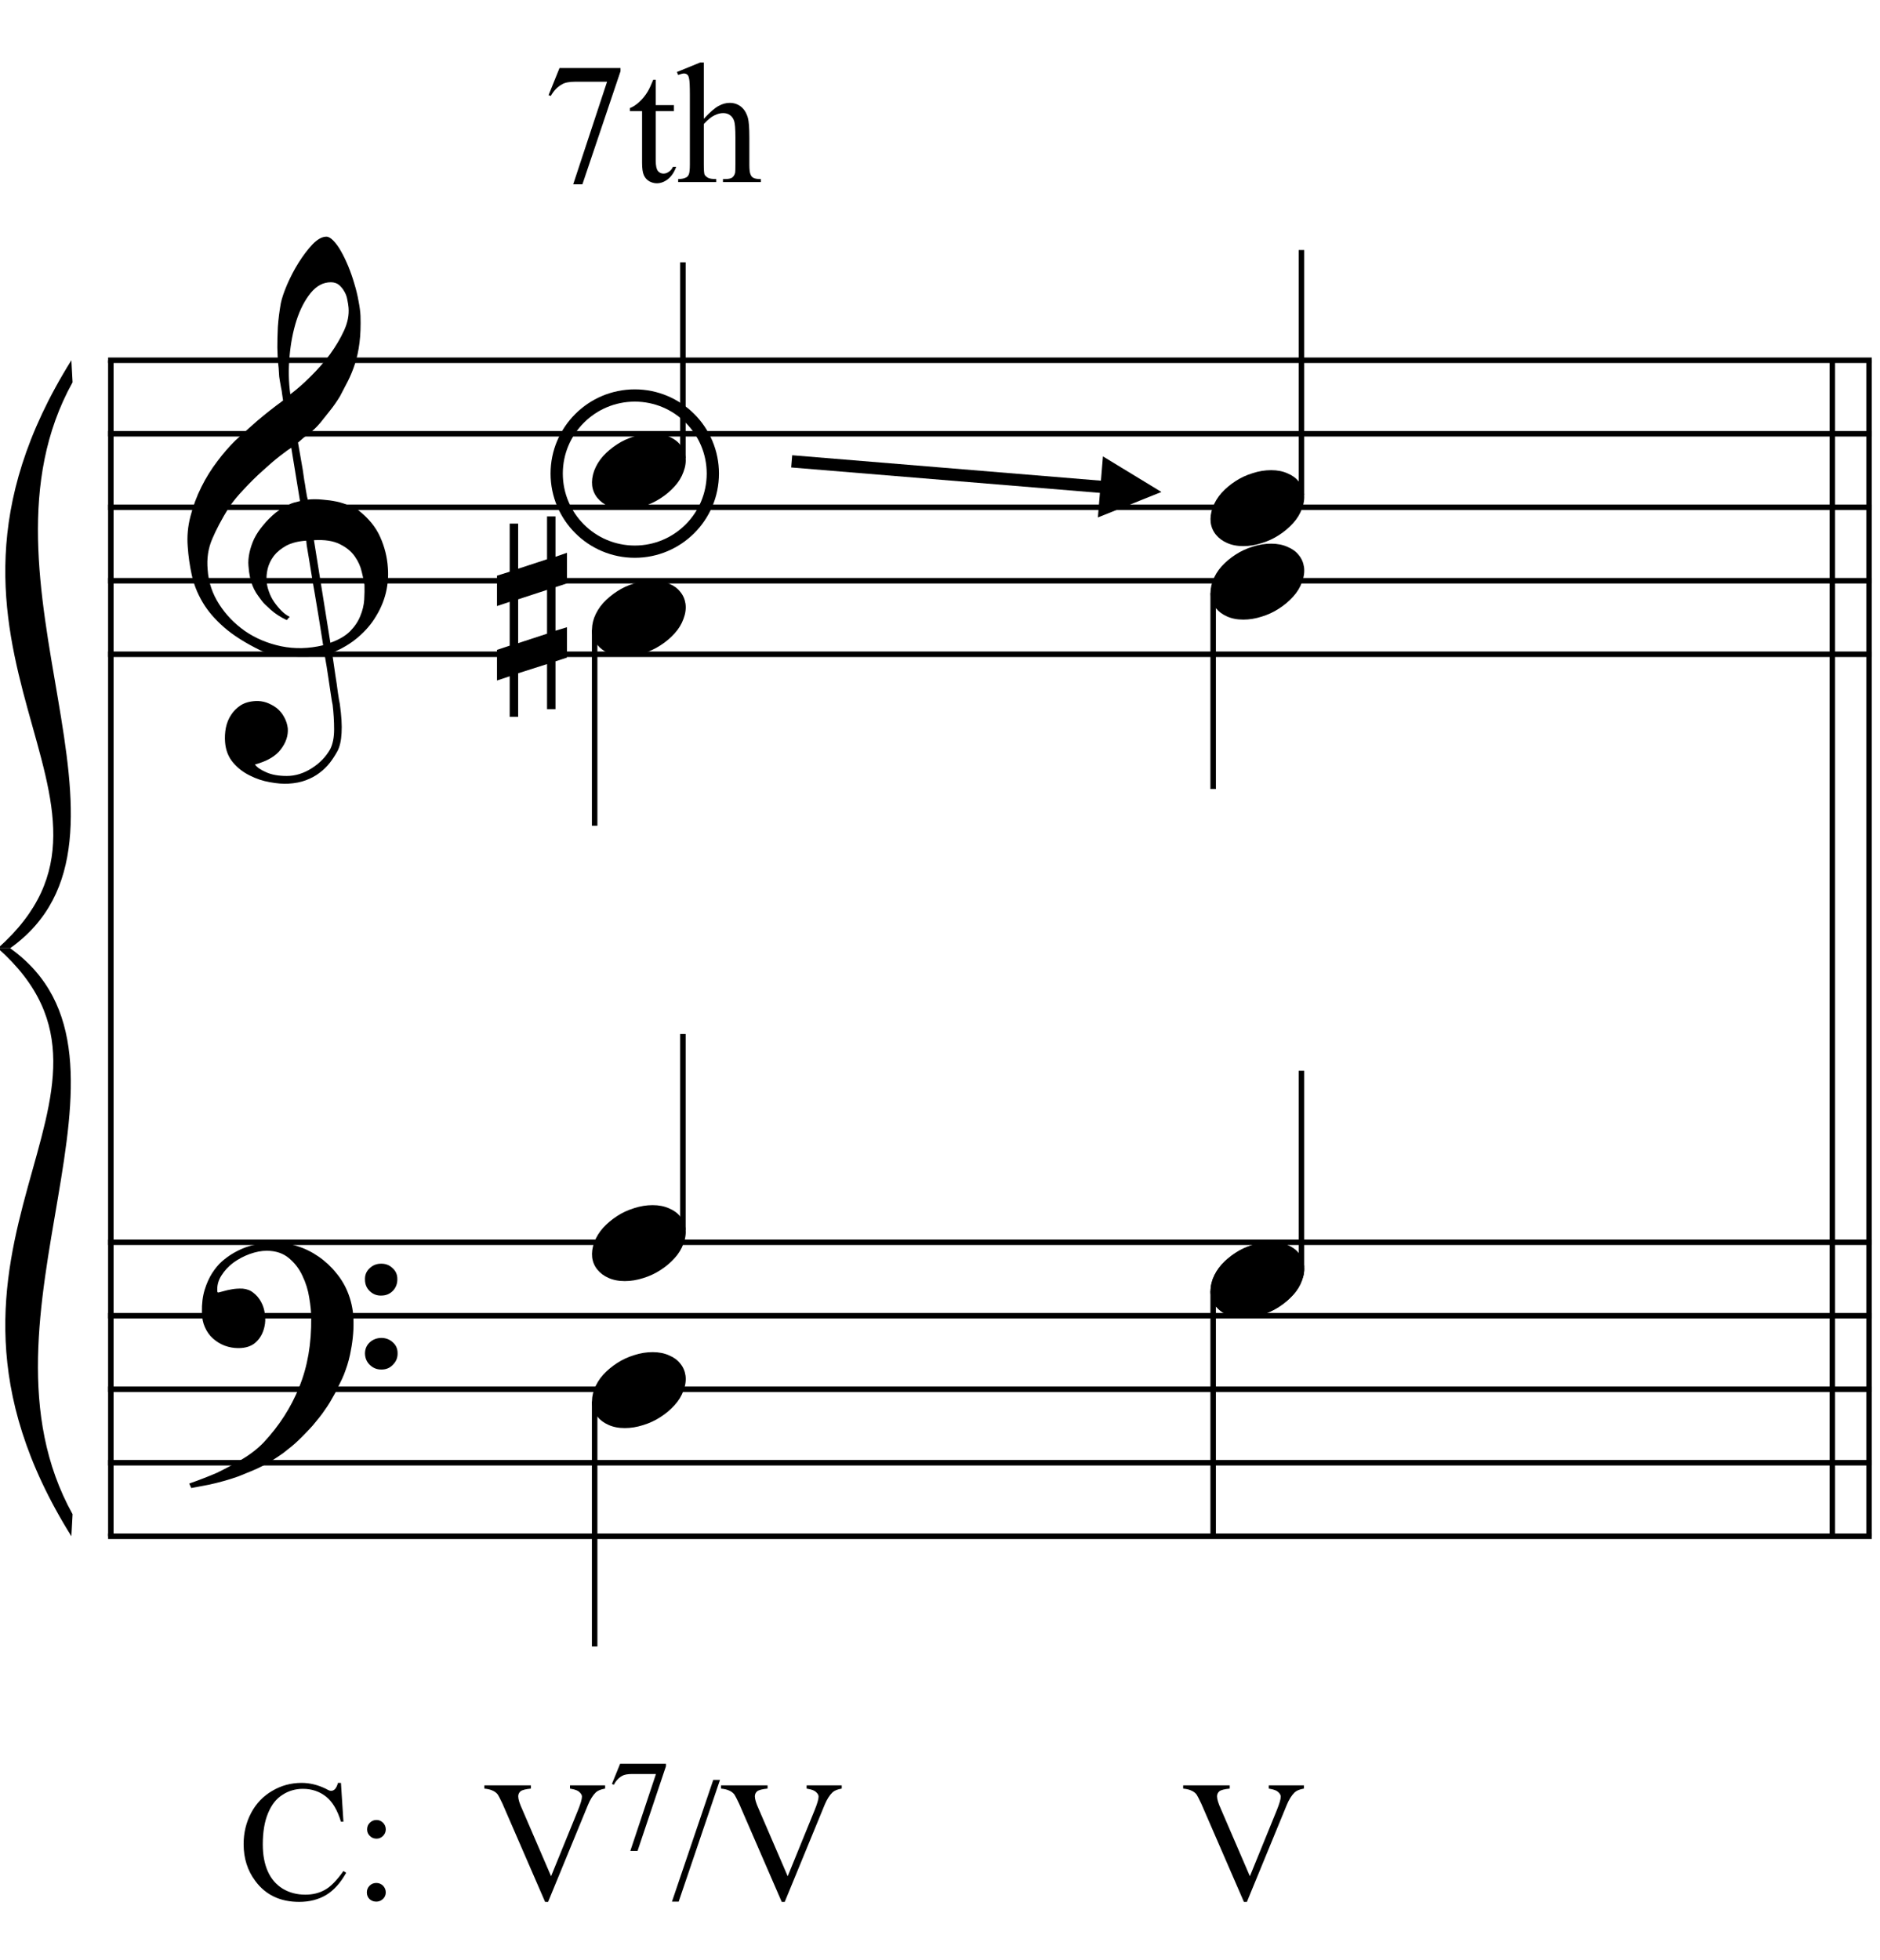 <?xml version="1.0" encoding="UTF-8"?>
<svg xmlns="http://www.w3.org/2000/svg" xmlns:xlink="http://www.w3.org/1999/xlink" width="118pt" height="123pt" viewBox="0 0 118 123" version="1.1">
<defs>
<g>
<symbol overflow="visible" id="glyph0-0">
<path style="stroke:none;" d=""/>
</symbol>
<symbol overflow="visible" id="glyph0-1">
<path style="stroke:none;" d="M 8.594 4.656 C 8.25 4.719 7.883 4.754 7.5 4.766 C 7.113 4.773 6.734 4.766 6.359 4.734 C 5.992 4.703 5.656 4.656 5.344 4.594 C 5.031 4.539 4.773 4.469 4.578 4.375 C 3.629 3.914 2.863 3.43 2.281 2.922 C 1.695 2.41 1.242 1.879 0.922 1.328 C 0.598 0.773 0.375 0.207 0.25 -0.375 C 0.125 -0.957 0.039 -1.547 0 -2.141 C -0.051 -2.773 0.004 -3.41 0.172 -4.047 C 0.336 -4.691 0.566 -5.305 0.859 -5.891 C 1.148 -6.473 1.484 -7.008 1.859 -7.5 C 2.234 -8 2.609 -8.43 2.984 -8.797 C 3.43 -9.211 3.895 -9.629 4.375 -10.047 C 4.863 -10.461 5.398 -10.883 5.984 -11.312 C 5.961 -11.469 5.941 -11.609 5.922 -11.734 C 5.91 -11.859 5.891 -11.984 5.859 -12.109 C 5.836 -12.242 5.812 -12.391 5.781 -12.547 C 5.75 -12.703 5.727 -12.898 5.719 -13.141 C 5.719 -13.234 5.703 -13.41 5.672 -13.672 C 5.648 -13.941 5.633 -14.266 5.625 -14.641 C 5.625 -15.016 5.633 -15.441 5.656 -15.922 C 5.688 -16.398 5.75 -16.898 5.844 -17.422 C 5.906 -17.723 6.035 -18.109 6.234 -18.578 C 6.441 -19.055 6.68 -19.516 6.953 -19.953 C 7.234 -20.398 7.523 -20.785 7.828 -21.109 C 8.141 -21.43 8.43 -21.594 8.703 -21.594 C 8.836 -21.594 8.984 -21.508 9.141 -21.344 C 9.305 -21.176 9.469 -20.953 9.625 -20.672 C 9.781 -20.398 9.93 -20.086 10.078 -19.734 C 10.223 -19.379 10.348 -19.02 10.453 -18.656 C 10.566 -18.289 10.656 -17.926 10.719 -17.562 C 10.789 -17.207 10.832 -16.895 10.844 -16.625 C 10.863 -15.988 10.844 -15.426 10.781 -14.938 C 10.719 -14.445 10.625 -14.008 10.5 -13.625 C 10.375 -13.238 10.227 -12.879 10.062 -12.547 C 9.895 -12.223 9.723 -11.895 9.547 -11.562 C 9.348 -11.238 9.145 -10.945 8.938 -10.688 C 8.738 -10.438 8.535 -10.18 8.328 -9.922 C 8.098 -9.648 7.863 -9.426 7.625 -9.25 C 7.383 -9.07 7.148 -8.879 6.922 -8.672 C 7.035 -8.047 7.133 -7.477 7.219 -6.969 C 7.25 -6.75 7.281 -6.535 7.312 -6.328 C 7.352 -6.117 7.383 -5.926 7.406 -5.75 C 7.438 -5.57 7.461 -5.422 7.484 -5.297 C 7.516 -5.18 7.531 -5.113 7.531 -5.094 C 7.82 -5.125 8.125 -5.125 8.438 -5.094 C 8.75 -5.07 9.051 -5.031 9.344 -4.969 C 9.633 -4.906 9.895 -4.82 10.125 -4.719 C 10.352 -4.625 10.535 -4.535 10.672 -4.453 C 11.328 -3.953 11.797 -3.383 12.078 -2.75 C 12.359 -2.125 12.52 -1.477 12.562 -0.812 C 12.602 -0.289 12.562 0.227 12.438 0.75 C 12.312 1.27 12.102 1.766 11.812 2.234 C 11.531 2.711 11.156 3.148 10.688 3.547 C 10.227 3.941 9.688 4.266 9.062 4.516 C 9.133 5.023 9.203 5.492 9.266 5.922 C 9.328 6.297 9.379 6.656 9.422 7 C 9.473 7.352 9.516 7.598 9.547 7.734 C 9.648 8.473 9.688 9.078 9.656 9.547 C 9.633 10.023 9.547 10.41 9.391 10.703 C 9.254 10.953 9.098 11.191 8.922 11.422 C 8.742 11.648 8.531 11.859 8.281 12.047 C 8.039 12.234 7.754 12.391 7.422 12.516 C 7.098 12.641 6.727 12.711 6.312 12.734 C 5.988 12.754 5.602 12.723 5.156 12.641 C 4.719 12.566 4.297 12.426 3.891 12.219 C 3.484 12.02 3.133 11.75 2.844 11.406 C 2.551 11.062 2.383 10.633 2.344 10.125 C 2.32 9.832 2.336 9.535 2.391 9.234 C 2.453 8.93 2.562 8.66 2.719 8.422 C 2.875 8.18 3.078 7.977 3.328 7.812 C 3.578 7.656 3.891 7.566 4.266 7.547 C 4.484 7.535 4.707 7.566 4.938 7.641 C 5.164 7.723 5.379 7.836 5.578 7.984 C 5.773 8.141 5.93 8.328 6.047 8.547 C 6.172 8.766 6.25 9.004 6.281 9.266 C 6.312 9.723 6.164 10.16 5.844 10.578 C 5.531 11.004 4.988 11.32 4.219 11.531 C 4.344 11.707 4.578 11.867 4.922 12.016 C 5.266 12.172 5.695 12.25 6.219 12.25 C 6.758 12.25 7.281 12.086 7.781 11.766 C 8.281 11.453 8.664 11.055 8.938 10.578 C 9.102 10.254 9.188 9.836 9.188 9.328 C 9.188 8.816 9.156 8.301 9.094 7.781 C 9.07 7.695 9.035 7.484 8.984 7.141 C 8.93 6.805 8.879 6.457 8.828 6.094 C 8.766 5.656 8.688 5.176 8.594 4.656 Z M 8.984 -18.734 C 8.504 -18.734 8.082 -18.508 7.719 -18.062 C 7.352 -17.613 7.055 -17.039 6.828 -16.344 C 6.609 -15.656 6.461 -14.898 6.391 -14.078 C 6.316 -13.254 6.332 -12.461 6.438 -11.703 C 6.844 -12.004 7.266 -12.375 7.703 -12.812 C 8.148 -13.25 8.555 -13.711 8.922 -14.203 C 9.285 -14.703 9.582 -15.203 9.812 -15.703 C 10.039 -16.203 10.133 -16.68 10.094 -17.141 C 10.082 -17.285 10.055 -17.453 10.016 -17.641 C 9.984 -17.828 9.922 -18 9.828 -18.156 C 9.742 -18.312 9.633 -18.445 9.5 -18.562 C 9.363 -18.676 9.191 -18.734 8.984 -18.734 Z M 8.953 3.891 C 9.484 3.703 9.895 3.461 10.188 3.172 C 10.477 2.879 10.691 2.562 10.828 2.219 C 10.973 1.875 11.055 1.531 11.078 1.188 C 11.098 0.844 11.102 0.535 11.094 0.266 C 11.062 0.035 11.004 -0.238 10.922 -0.562 C 10.848 -0.895 10.703 -1.219 10.484 -1.531 C 10.266 -1.844 9.953 -2.098 9.547 -2.297 C 9.141 -2.504 8.598 -2.586 7.922 -2.547 Z M 7.438 -2.516 C 6.938 -2.484 6.52 -2.379 6.188 -2.203 C 5.863 -2.023 5.602 -1.812 5.406 -1.562 C 5.219 -1.312 5.086 -1.039 5.016 -0.75 C 4.953 -0.469 4.93 -0.219 4.953 0 C 4.961 0.219 5.008 0.441 5.094 0.672 C 5.176 0.91 5.285 1.129 5.422 1.328 C 5.566 1.535 5.723 1.723 5.891 1.891 C 6.055 2.055 6.227 2.18 6.406 2.266 C 6.375 2.297 6.348 2.316 6.328 2.328 C 6.316 2.348 6.301 2.375 6.281 2.406 C 6.25 2.426 6.227 2.445 6.219 2.469 C 5.832 2.289 5.492 2.07 5.203 1.812 C 4.922 1.562 4.738 1.379 4.656 1.266 C 4.52 1.086 4.398 0.922 4.297 0.766 C 4.203 0.617 4.125 0.461 4.062 0.297 C 4 0.141 3.945 -0.035 3.906 -0.234 C 3.863 -0.43 3.832 -0.664 3.812 -0.938 C 3.789 -1.195 3.812 -1.473 3.875 -1.766 C 3.938 -2.055 4.035 -2.348 4.172 -2.641 C 4.316 -2.93 4.504 -3.211 4.734 -3.484 C 4.961 -3.766 5.227 -4.031 5.531 -4.281 C 5.695 -4.406 5.844 -4.504 5.969 -4.578 C 6.094 -4.648 6.211 -4.711 6.328 -4.766 C 6.441 -4.828 6.555 -4.875 6.672 -4.906 C 6.785 -4.938 6.91 -4.969 7.047 -5 L 6.5 -8.344 C 6.352 -8.258 6.113 -8.086 5.781 -7.828 C 5.445 -7.566 5.082 -7.254 4.688 -6.891 C 4.289 -6.535 3.898 -6.148 3.516 -5.734 C 3.129 -5.328 2.812 -4.938 2.562 -4.562 C 2.125 -3.852 1.781 -3.203 1.531 -2.609 C 1.281 -2.023 1.188 -1.391 1.25 -0.703 C 1.301 0.078 1.539 0.801 1.969 1.469 C 2.395 2.133 2.938 2.695 3.594 3.156 C 4.258 3.613 5.016 3.93 5.859 4.109 C 6.711 4.285 7.594 4.266 8.5 4.047 C 8.312 2.828 8.133 1.738 7.969 0.781 C 7.895 0.375 7.828 -0.023 7.766 -0.422 C 7.703 -0.816 7.645 -1.164 7.594 -1.469 C 7.539 -1.781 7.5 -2.031 7.469 -2.219 C 7.445 -2.414 7.438 -2.516 7.438 -2.516 Z M 7.438 -2.516 "/>
</symbol>
<symbol overflow="visible" id="glyph0-2">
<path style="stroke:none;" d="M 9.266 4.828 C 9.148 5.035 9.039 5.227 8.938 5.406 C 8.832 5.582 8.723 5.75 8.609 5.906 C 8.504 6.062 8.391 6.219 8.266 6.375 C 8.141 6.531 8 6.703 7.844 6.891 C 7.688 7.066 7.535 7.227 7.391 7.375 C 7.242 7.531 7.098 7.676 6.953 7.812 C 6.816 7.945 6.672 8.078 6.516 8.203 C 6.359 8.328 6.18 8.469 5.984 8.625 C 5.734 8.801 5.5 8.957 5.281 9.094 C 5.07 9.227 4.859 9.348 4.641 9.453 C 4.422 9.566 4.191 9.672 3.953 9.766 C 3.723 9.859 3.469 9.961 3.188 10.078 C 2.906 10.18 2.594 10.281 2.25 10.375 C 1.914 10.469 1.598 10.547 1.297 10.609 C 0.93 10.68 0.57 10.75 0.219 10.812 L 0.094 10.531 C 0.664 10.332 1.242 10.109 1.828 9.859 C 2.305 9.629 2.812 9.359 3.344 9.047 C 3.883 8.734 4.352 8.375 4.75 7.969 C 5.738 6.914 6.488 5.75 7 4.469 C 7.52 3.195 7.77 1.75 7.75 0.125 C 7.75 -0.238 7.707 -0.66 7.625 -1.141 C 7.551 -1.617 7.41 -2.07 7.203 -2.5 C 7.004 -2.938 6.723 -3.305 6.359 -3.609 C 5.992 -3.922 5.523 -4.078 4.953 -4.078 C 4.617 -4.078 4.266 -4.008 3.891 -3.875 C 3.516 -3.738 3.172 -3.555 2.859 -3.328 C 2.555 -3.098 2.305 -2.828 2.109 -2.516 C 1.91 -2.203 1.828 -1.867 1.859 -1.516 C 1.867 -1.461 1.906 -1.445 1.969 -1.469 C 2.039 -1.488 2.141 -1.516 2.266 -1.547 C 2.398 -1.586 2.562 -1.625 2.75 -1.656 C 2.945 -1.695 3.176 -1.711 3.438 -1.703 C 3.707 -1.68 3.938 -1.594 4.125 -1.438 C 4.32 -1.289 4.484 -1.098 4.609 -0.859 C 4.734 -0.629 4.812 -0.375 4.844 -0.094 C 4.883 0.176 4.875 0.441 4.812 0.703 C 4.719 1.109 4.535 1.43 4.266 1.672 C 4.004 1.91 3.641 2.031 3.172 2.031 C 2.879 2.031 2.594 1.977 2.312 1.875 C 2.039 1.77 1.797 1.617 1.578 1.422 C 1.367 1.234 1.203 1 1.078 0.719 C 0.953 0.445 0.891 0.133 0.891 -0.219 C 0.879 -0.75 0.938 -1.219 1.062 -1.625 C 1.188 -2.031 1.344 -2.379 1.531 -2.672 C 1.727 -2.973 1.93 -3.219 2.141 -3.406 C 2.359 -3.594 2.562 -3.742 2.75 -3.859 C 3.207 -4.141 3.664 -4.332 4.125 -4.438 C 4.594 -4.539 5.039 -4.598 5.469 -4.609 C 5.926 -4.609 6.391 -4.531 6.859 -4.375 C 7.336 -4.227 7.785 -4.008 8.203 -3.719 C 8.629 -3.426 9.004 -3.078 9.328 -2.672 C 9.66 -2.273 9.914 -1.832 10.094 -1.344 C 10.301 -0.789 10.406 -0.207 10.406 0.406 C 10.414 1.031 10.344 1.707 10.188 2.438 C 10.133 2.688 10.078 2.906 10.016 3.094 C 9.953 3.289 9.883 3.484 9.812 3.672 C 9.738 3.859 9.656 4.039 9.562 4.219 C 9.469 4.406 9.367 4.609 9.266 4.828 Z M 11.125 -2.266 C 11.113 -2.547 11.207 -2.781 11.406 -2.969 C 11.602 -3.164 11.844 -3.266 12.125 -3.266 C 12.406 -3.273 12.645 -3.188 12.844 -3 C 13.051 -2.82 13.156 -2.594 13.156 -2.312 C 13.164 -2.02 13.07 -1.77 12.875 -1.562 C 12.676 -1.363 12.438 -1.266 12.156 -1.266 C 11.875 -1.254 11.629 -1.348 11.422 -1.547 C 11.223 -1.742 11.125 -1.984 11.125 -2.266 Z M 11.125 2.375 C 11.125 2.094 11.223 1.859 11.422 1.672 C 11.617 1.492 11.859 1.398 12.141 1.391 C 12.422 1.391 12.66 1.477 12.859 1.656 C 13.066 1.832 13.172 2.062 13.172 2.344 C 13.18 2.625 13.086 2.863 12.891 3.062 C 12.703 3.27 12.461 3.375 12.172 3.375 C 11.891 3.383 11.645 3.289 11.438 3.094 C 11.238 2.906 11.133 2.664 11.125 2.375 Z M 11.125 2.375 "/>
</symbol>
<symbol overflow="visible" id="glyph0-3">
<path style="stroke:none;" d="M 0.141 0.016 C 0.266 -0.316 0.453 -0.625 0.703 -0.906 C 0.961 -1.188 1.254 -1.43 1.578 -1.641 C 1.91 -1.859 2.27 -2.023 2.656 -2.141 C 3.039 -2.266 3.426 -2.328 3.812 -2.328 C 4.207 -2.328 4.551 -2.258 4.844 -2.125 C 5.145 -2 5.379 -1.828 5.547 -1.609 C 5.723 -1.398 5.832 -1.148 5.875 -0.859 C 5.914 -0.566 5.875 -0.254 5.75 0.078 C 5.633 0.41 5.445 0.719 5.188 1 C 4.926 1.289 4.629 1.539 4.297 1.75 C 3.961 1.969 3.602 2.133 3.219 2.25 C 2.832 2.375 2.445 2.438 2.062 2.438 C 1.664 2.438 1.32 2.367 1.031 2.234 C 0.75 2.109 0.52 1.938 0.344 1.719 C 0.164 1.5 0.055 1.242 0.016 0.953 C -0.016 0.66 0.023 0.348 0.141 0.016 Z M 0.141 0.016 "/>
</symbol>
<symbol overflow="visible" id="glyph0-4">
<path style="stroke:none;" d="M 1.328 -1.141 L 1.328 1.609 L 3.141 1.016 L 3.141 -1.734 Z M 0.797 -2.875 L 0.797 -5.891 L 1.328 -5.891 L 1.328 -3.062 L 3.141 -3.656 L 3.141 -6.344 L 3.672 -6.344 L 3.672 -3.812 L 4.391 -4.062 L 4.391 -2.141 L 3.672 -1.906 L 3.672 0.828 L 4.391 0.609 L 4.391 2.516 L 3.672 2.75 L 3.672 5.75 L 3.141 5.75 L 3.141 2.922 L 1.328 3.5 L 1.328 6.234 L 0.797 6.234 L 0.797 3.688 L 0 3.953 L 0 2.031 L 0.797 1.766 L 0.797 -0.984 L 0 -0.719 L 0 -2.625 Z M 0.797 -2.875 "/>
</symbol>
<symbol overflow="visible" id="glyph1-0">
<path style="stroke:none;" d="M 1.5 0 L 1.5 -6.75 L 6.891 -6.75 L 6.891 0 Z M 1.672 -0.172 L 6.734 -0.172 L 6.734 -6.578 L 1.672 -6.578 Z M 1.672 -0.172 "/>
</symbol>
<symbol overflow="visible" id="glyph1-1">
<path style="stroke:none;" d="M 6.5 -7.312 L 6.656 -4.875 L 6.5 -4.875 C 6.281 -5.602 5.969 -6.129 5.562 -6.453 C 5.156 -6.773 4.672 -6.938 4.109 -6.938 C 3.641 -6.938 3.211 -6.812 2.828 -6.562 C 2.441 -6.32 2.141 -5.938 1.922 -5.406 C 1.703 -4.883 1.594 -4.234 1.594 -3.453 C 1.594 -2.805 1.695 -2.242 1.906 -1.766 C 2.113 -1.297 2.426 -0.93 2.844 -0.672 C 3.258 -0.422 3.734 -0.297 4.266 -0.297 C 4.723 -0.297 5.129 -0.395 5.484 -0.594 C 5.848 -0.789 6.238 -1.188 6.656 -1.781 L 6.828 -1.672 C 6.473 -1.035 6.055 -0.57 5.578 -0.281 C 5.098 0.008 4.531 0.156 3.875 0.156 C 2.688 0.156 1.77 -0.281 1.125 -1.156 C 0.633 -1.812 0.391 -2.582 0.391 -3.469 C 0.391 -4.176 0.547 -4.828 0.859 -5.422 C 1.18 -6.023 1.625 -6.488 2.188 -6.812 C 2.75 -7.145 3.363 -7.312 4.031 -7.312 C 4.539 -7.312 5.051 -7.188 5.562 -6.938 C 5.707 -6.852 5.812 -6.812 5.875 -6.812 C 5.969 -6.812 6.051 -6.848 6.125 -6.922 C 6.207 -7.016 6.27 -7.145 6.312 -7.312 Z M 6.5 -7.312 "/>
</symbol>
<symbol overflow="visible" id="glyph1-2">
<path style="stroke:none;" d="M 1.531 -4.984 C 1.688 -4.984 1.82 -4.926 1.938 -4.812 C 2.051 -4.695 2.109 -4.555 2.109 -4.391 C 2.109 -4.234 2.051 -4.098 1.938 -3.984 C 1.82 -3.867 1.688 -3.812 1.531 -3.812 C 1.363 -3.812 1.223 -3.867 1.109 -3.984 C 0.992 -4.098 0.938 -4.234 0.938 -4.391 C 0.938 -4.555 0.992 -4.695 1.109 -4.812 C 1.223 -4.926 1.363 -4.984 1.531 -4.984 Z M 1.516 -1.031 C 1.68 -1.031 1.82 -0.973 1.938 -0.859 C 2.051 -0.742 2.109 -0.602 2.109 -0.438 C 2.109 -0.27 2.047 -0.129 1.922 -0.016 C 1.805 0.086 1.672 0.141 1.516 0.141 C 1.348 0.141 1.207 0.086 1.094 -0.016 C 0.977 -0.129 0.922 -0.27 0.922 -0.438 C 0.922 -0.602 0.977 -0.742 1.094 -0.859 C 1.207 -0.973 1.348 -1.031 1.516 -1.031 Z M 1.516 -1.031 "/>
</symbol>
<symbol overflow="visible" id="glyph1-3">
<path style="stroke:none;" d=""/>
</symbol>
<symbol overflow="visible" id="glyph1-4">
<path style="stroke:none;" d="M 7.672 -7.156 L 7.672 -6.953 C 7.41 -6.91 7.219 -6.832 7.094 -6.719 C 6.906 -6.539 6.738 -6.273 6.594 -5.922 L 4.094 0.156 L 3.906 0.156 L 1.234 -6 C 1.086 -6.312 0.988 -6.504 0.938 -6.578 C 0.852 -6.691 0.742 -6.773 0.609 -6.828 C 0.484 -6.891 0.312 -6.93 0.094 -6.953 L 0.094 -7.156 L 3.016 -7.156 L 3.016 -6.953 C 2.68 -6.922 2.461 -6.863 2.359 -6.781 C 2.266 -6.695 2.219 -6.594 2.219 -6.469 C 2.219 -6.289 2.301 -6.02 2.469 -5.656 L 4.281 -1.453 L 5.969 -5.594 C 6.133 -6 6.219 -6.285 6.219 -6.453 C 6.219 -6.547 6.164 -6.641 6.062 -6.734 C 5.969 -6.828 5.797 -6.895 5.547 -6.938 C 5.535 -6.938 5.508 -6.941 5.469 -6.953 L 5.469 -7.156 Z M 7.672 -7.156 "/>
</symbol>
<symbol overflow="visible" id="glyph1-5">
<path style="stroke:none;" d="M 3.031 -7.5 L 0.438 0.141 L 0.016 0.141 L 2.609 -7.5 Z M 3.031 -7.5 "/>
</symbol>
<symbol overflow="visible" id="glyph1-6">
<path style="stroke:none;" d="M 1.094 -7.156 L 4.922 -7.156 L 4.922 -6.953 L 2.531 0.141 L 1.953 0.141 L 4.078 -6.297 L 2.109 -6.297 C 1.711 -6.297 1.43 -6.242 1.266 -6.141 C 0.973 -5.984 0.734 -5.738 0.547 -5.406 L 0.406 -5.453 Z M 1.094 -7.156 "/>
</symbol>
<symbol overflow="visible" id="glyph1-7">
<path style="stroke:none;" d="M 1.734 -6.422 L 1.734 -4.828 L 2.875 -4.828 L 2.875 -4.453 L 1.734 -4.453 L 1.734 -1.328 C 1.734 -1.016 1.781 -0.801 1.875 -0.688 C 1.969 -0.582 2.082 -0.531 2.219 -0.531 C 2.332 -0.531 2.441 -0.566 2.547 -0.641 C 2.66 -0.711 2.75 -0.816 2.812 -0.953 L 3.016 -0.953 C 2.891 -0.609 2.711 -0.348 2.484 -0.172 C 2.266 -0.004 2.035 0.078 1.797 0.078 C 1.641 0.078 1.484 0.035 1.328 -0.047 C 1.172 -0.141 1.055 -0.27 0.984 -0.438 C 0.91 -0.602 0.875 -0.863 0.875 -1.219 L 0.875 -4.453 L 0.109 -4.453 L 0.109 -4.641 C 0.297 -4.711 0.488 -4.836 0.688 -5.016 C 0.895 -5.203 1.078 -5.426 1.234 -5.688 C 1.316 -5.82 1.43 -6.066 1.578 -6.422 Z M 1.734 -6.422 "/>
</symbol>
<symbol overflow="visible" id="glyph1-8">
<path style="stroke:none;" d="M 1.75 -7.5 L 1.75 -3.969 C 2.145 -4.395 2.457 -4.664 2.688 -4.781 C 2.914 -4.906 3.145 -4.969 3.375 -4.969 C 3.645 -4.969 3.879 -4.891 4.078 -4.734 C 4.273 -4.586 4.422 -4.352 4.516 -4.031 C 4.578 -3.812 4.609 -3.398 4.609 -2.797 L 4.609 -1.094 C 4.609 -0.781 4.633 -0.57 4.688 -0.469 C 4.719 -0.383 4.773 -0.316 4.859 -0.266 C 4.953 -0.211 5.109 -0.188 5.328 -0.188 L 5.328 0 L 2.953 0 L 2.953 -0.188 L 3.062 -0.188 C 3.289 -0.188 3.445 -0.219 3.531 -0.281 C 3.625 -0.352 3.688 -0.457 3.719 -0.594 C 3.727 -0.656 3.734 -0.82 3.734 -1.094 L 3.734 -2.797 C 3.734 -3.328 3.707 -3.672 3.656 -3.828 C 3.602 -3.992 3.516 -4.117 3.391 -4.203 C 3.273 -4.285 3.133 -4.328 2.969 -4.328 C 2.789 -4.328 2.609 -4.281 2.422 -4.188 C 2.234 -4.102 2.008 -3.922 1.75 -3.641 L 1.75 -1.094 C 1.75 -0.758 1.766 -0.551 1.797 -0.469 C 1.836 -0.395 1.91 -0.328 2.016 -0.266 C 2.117 -0.211 2.289 -0.188 2.531 -0.188 L 2.531 0 L 0.141 0 L 0.141 -0.188 C 0.359 -0.188 0.531 -0.223 0.656 -0.297 C 0.719 -0.328 0.77 -0.391 0.812 -0.484 C 0.852 -0.586 0.875 -0.789 0.875 -1.094 L 0.875 -5.469 C 0.875 -6.02 0.859 -6.359 0.828 -6.484 C 0.805 -6.609 0.77 -6.691 0.719 -6.734 C 0.664 -6.785 0.594 -6.812 0.5 -6.812 C 0.426 -6.812 0.305 -6.781 0.141 -6.719 L 0.062 -6.906 L 1.516 -7.5 Z M 1.75 -7.5 "/>
</symbol>
<symbol overflow="visible" id="glyph2-0">
<path style="stroke:none;" d="M 1.125 0 L 1.125 -5.062 L 5.172 -5.062 L 5.172 0 Z M 1.25 -0.125 L 5.047 -0.125 L 5.047 -4.938 L 1.25 -4.938 Z M 1.25 -0.125 "/>
</symbol>
<symbol overflow="visible" id="glyph2-1">
<path style="stroke:none;" d="M 0.812 -5.359 L 3.688 -5.359 L 3.688 -5.203 L 1.906 0.109 L 1.453 0.109 L 3.062 -4.719 L 1.578 -4.719 C 1.285 -4.719 1.078 -4.68 0.953 -4.609 C 0.723 -4.484 0.547 -4.297 0.422 -4.047 L 0.297 -4.094 Z M 0.812 -5.359 "/>
</symbol>
</g>
</defs>
<g id="surface1">
<rect x="0" y="0" width="118" height="123" style="fill:rgb(100%,100%,100%);fill-opacity:1;stroke:none;"/>
<path style="fill:none;stroke-width:0.345;stroke-linecap:butt;stroke-linejoin:miter;stroke:rgb(0%,0%,0%);stroke-opacity:1;stroke-miterlimit:10;" d="M 465.457 359.391 L 465.457 285.59 " transform="matrix(1,0,0,-1,-458.5,382)"/>
<g style="fill:rgb(0%,0%,0%);fill-opacity:1;">
  <use xlink:href="#glyph0-1" x="11.783" y="36.447"/>
</g>
<g style="fill:rgb(0%,0%,0%);fill-opacity:1;">
  <use xlink:href="#glyph0-2" x="11.783" y="82.572"/>
</g>
<path style="fill:none;stroke-width:0.345;stroke-linecap:butt;stroke-linejoin:miter;stroke:rgb(0%,0%,0%);stroke-opacity:1;stroke-miterlimit:10;" d="M 575.812 359.391 L 575.812 285.59 " transform="matrix(1,0,0,-1,-458.5,382)"/>
<path style="fill:none;stroke-width:0.345;stroke-linecap:butt;stroke-linejoin:miter;stroke:rgb(0%,0%,0%);stroke-opacity:1;stroke-miterlimit:10;" d="M 573.508 359.391 L 573.508 285.59 " transform="matrix(1,0,0,-1,-458.5,382)"/>
<path style="fill:none;stroke-width:0.345;stroke-linecap:butt;stroke-linejoin:miter;stroke:rgb(0%,0%,0%);stroke-opacity:1;stroke-miterlimit:10;" d="M 465.285 359.391 L 575.984 359.391 " transform="matrix(1,0,0,-1,-458.5,382)"/>
<path style="fill:none;stroke-width:0.345;stroke-linecap:butt;stroke-linejoin:miter;stroke:rgb(0%,0%,0%);stroke-opacity:1;stroke-miterlimit:10;" d="M 465.285 354.777 L 575.984 354.777 " transform="matrix(1,0,0,-1,-458.5,382)"/>
<path style="fill:none;stroke-width:0.345;stroke-linecap:butt;stroke-linejoin:miter;stroke:rgb(0%,0%,0%);stroke-opacity:1;stroke-miterlimit:10;" d="M 465.285 350.164 L 575.984 350.164 " transform="matrix(1,0,0,-1,-458.5,382)"/>
<path style="fill:none;stroke-width:0.345;stroke-linecap:butt;stroke-linejoin:miter;stroke:rgb(0%,0%,0%);stroke-opacity:1;stroke-miterlimit:10;" d="M 465.285 345.555 L 575.984 345.555 " transform="matrix(1,0,0,-1,-458.5,382)"/>
<path style="fill:none;stroke-width:0.345;stroke-linecap:butt;stroke-linejoin:miter;stroke:rgb(0%,0%,0%);stroke-opacity:1;stroke-miterlimit:10;" d="M 465.285 340.941 L 575.984 340.941 " transform="matrix(1,0,0,-1,-458.5,382)"/>
<path style="fill:none;stroke-width:0.345;stroke-linecap:butt;stroke-linejoin:miter;stroke:rgb(0%,0%,0%);stroke-opacity:1;stroke-miterlimit:10;" d="M 465.285 304.039 L 575.984 304.039 " transform="matrix(1,0,0,-1,-458.5,382)"/>
<path style="fill:none;stroke-width:0.345;stroke-linecap:butt;stroke-linejoin:miter;stroke:rgb(0%,0%,0%);stroke-opacity:1;stroke-miterlimit:10;" d="M 465.285 299.43 L 575.984 299.43 " transform="matrix(1,0,0,-1,-458.5,382)"/>
<path style="fill:none;stroke-width:0.345;stroke-linecap:butt;stroke-linejoin:miter;stroke:rgb(0%,0%,0%);stroke-opacity:1;stroke-miterlimit:10;" d="M 465.285 294.816 L 575.984 294.816 " transform="matrix(1,0,0,-1,-458.5,382)"/>
<path style="fill:none;stroke-width:0.345;stroke-linecap:butt;stroke-linejoin:miter;stroke:rgb(0%,0%,0%);stroke-opacity:1;stroke-miterlimit:10;" d="M 465.285 290.203 L 575.984 290.203 " transform="matrix(1,0,0,-1,-458.5,382)"/>
<path style="fill:none;stroke-width:0.345;stroke-linecap:butt;stroke-linejoin:miter;stroke:rgb(0%,0%,0%);stroke-opacity:1;stroke-miterlimit:10;" d="M 465.285 285.59 L 575.984 285.59 " transform="matrix(1,0,0,-1,-458.5,382)"/>
<path style=" stroke:none;fill-rule:nonzero;fill:rgb(0%,0%,0%);fill-opacity:1;" d="M 4.48 22.609 C -7.051 41.059 10.246 50.285 -0.133 59.508 L 0.637 59.508 C 10.32 52.59 -2.363 36.445 4.555 23.992 "/>
<path style=" stroke:none;fill-rule:nonzero;fill:rgb(0%,0%,0%);fill-opacity:1;" d="M 4.48 96.41 C -7.051 77.961 10.246 68.734 -0.133 59.508 L 0.637 59.508 C 10.32 66.43 -2.363 82.57 4.555 95.027 "/>
<path style="fill:none;stroke-width:0.345;stroke-linecap:butt;stroke-linejoin:miter;stroke:rgb(0%,0%,0%);stroke-opacity:1;stroke-miterlimit:10;" d="M 501.363 353.242 L 501.363 365.539 " transform="matrix(1,0,0,-1,-458.5,382)"/>
<g style="fill:rgb(0%,0%,0%);fill-opacity:1;">
  <use xlink:href="#glyph0-3" x="37.152" y="29.528"/>
</g>
<path style="fill:none;stroke-width:0.345;stroke-linecap:butt;stroke-linejoin:miter;stroke:rgb(0%,0%,0%);stroke-opacity:1;stroke-miterlimit:10;" d="M 540.188 350.934 L 540.188 366.309 " transform="matrix(1,0,0,-1,-458.5,382)"/>
<g style="fill:rgb(0%,0%,0%);fill-opacity:1;">
  <use xlink:href="#glyph0-3" x="75.973" y="31.834"/>
</g>
<path style="fill:none;stroke-width:0.345;stroke-linecap:butt;stroke-linejoin:miter;stroke:rgb(0%,0%,0%);stroke-opacity:1;stroke-miterlimit:10;" d="M 495.824 342.477 L 495.824 330.18 " transform="matrix(1,0,0,-1,-458.5,382)"/>
<g style="fill:rgb(0%,0%,0%);fill-opacity:1;">
  <use xlink:href="#glyph0-3" x="37.152" y="38.753"/>
</g>
<g style="fill:rgb(0%,0%,0%);fill-opacity:1;">
  <use xlink:href="#glyph0-4" x="31.194" y="38.753"/>
</g>
<path style="fill:none;stroke-width:0.345;stroke-linecap:butt;stroke-linejoin:miter;stroke:rgb(0%,0%,0%);stroke-opacity:1;stroke-miterlimit:10;" d="M 534.645 344.785 L 534.645 332.484 " transform="matrix(1,0,0,-1,-458.5,382)"/>
<g style="fill:rgb(0%,0%,0%);fill-opacity:1;">
  <use xlink:href="#glyph0-3" x="75.973" y="36.447"/>
</g>
<path style="fill:none;stroke-width:0.345;stroke-linecap:butt;stroke-linejoin:miter;stroke:rgb(0%,0%,0%);stroke-opacity:1;stroke-miterlimit:10;" d="M 501.363 304.809 L 501.363 317.109 " transform="matrix(1,0,0,-1,-458.5,382)"/>
<g style="fill:rgb(0%,0%,0%);fill-opacity:1;">
  <use xlink:href="#glyph0-3" x="37.152" y="77.959"/>
</g>
<path style="fill:none;stroke-width:0.345;stroke-linecap:butt;stroke-linejoin:miter;stroke:rgb(0%,0%,0%);stroke-opacity:1;stroke-miterlimit:10;" d="M 540.188 302.504 L 540.188 314.805 " transform="matrix(1,0,0,-1,-458.5,382)"/>
<g style="fill:rgb(0%,0%,0%);fill-opacity:1;">
  <use xlink:href="#glyph0-3" x="75.973" y="80.266"/>
</g>
<path style="fill:none;stroke-width:0.345;stroke-linecap:butt;stroke-linejoin:miter;stroke:rgb(0%,0%,0%);stroke-opacity:1;stroke-miterlimit:10;" d="M 495.824 294.047 L 495.824 278.672 " transform="matrix(1,0,0,-1,-458.5,382)"/>
<g style="fill:rgb(0%,0%,0%);fill-opacity:1;">
  <use xlink:href="#glyph0-3" x="37.152" y="87.184"/>
</g>
<path style="fill:none;stroke-width:0.345;stroke-linecap:butt;stroke-linejoin:miter;stroke:rgb(0%,0%,0%);stroke-opacity:1;stroke-miterlimit:10;" d="M 534.645 300.965 L 534.645 285.59 " transform="matrix(1,0,0,-1,-458.5,382)"/>
<g style="fill:rgb(0%,0%,0%);fill-opacity:1;">
  <use xlink:href="#glyph0-3" x="75.973" y="80.266"/>
</g>
<path style="fill:none;stroke-width:0.769;stroke-linecap:butt;stroke-linejoin:miter;stroke:rgb(0%,0%,0%);stroke-opacity:1;stroke-miterlimit:10;" d="M 503.242 352.281 C 503.242 349.574 501.047 347.379 498.344 347.379 C 495.637 347.379 493.441 349.574 493.441 352.281 C 493.441 354.984 495.637 357.18 498.344 357.18 C 501.047 357.18 503.242 354.984 503.242 352.281 Z M 503.242 352.281 " transform="matrix(1,0,0,-1,-458.5,382)"/>
<path style=" stroke:none;fill-rule:nonzero;fill:rgb(0%,0%,0%);fill-opacity:1;" d="M 72.898 30.875 L 69.227 28.641 L 68.91 32.473 L 72.898 30.875 "/>
<path style="fill:none;stroke-width:0.769;stroke-linecap:butt;stroke-linejoin:miter;stroke:rgb(0%,0%,0%);stroke-opacity:1;stroke-miterlimit:10;" d="M 508.191 353.047 L 529.207 351.316 " transform="matrix(1,0,0,-1,-458.5,382)"/>
<g style="fill:rgb(0%,0%,0%);fill-opacity:1;">
  <use xlink:href="#glyph1-1" x="14.9" y="119.2"/>
  <use xlink:href="#glyph1-2" x="22.104" y="119.2"/>
</g>
<g style="fill:rgb(0%,0%,0%);fill-opacity:1;">
  <use xlink:href="#glyph1-3" x="25.104" y="119.2"/>
  <use xlink:href="#glyph1-3" x="27.804" y="119.2"/>
</g>
<g style="fill:rgb(0%,0%,0%);fill-opacity:1;">
  <use xlink:href="#glyph1-4" x="30.308" y="119.2"/>
</g>
<g style="fill:rgb(0%,0%,0%);fill-opacity:1;">
  <use xlink:href="#glyph2-1" x="38.11" y="116.05"/>
</g>
<g style="fill:rgb(0%,0%,0%);fill-opacity:1;">
  <use xlink:href="#glyph1-5" x="42.16" y="119.2"/>
</g>
<g style="fill:rgb(0%,0%,0%);fill-opacity:1;">
  <use xlink:href="#glyph1-4" x="45.16" y="119.2"/>
</g>
<g style="fill:rgb(0%,0%,0%);fill-opacity:1;">
  <use xlink:href="#glyph1-3" x="52.765" y="119.2"/>
  <use xlink:href="#glyph1-3" x="55.465" y="119.2"/>
  <use xlink:href="#glyph1-3" x="58.165" y="119.2"/>
  <use xlink:href="#glyph1-3" x="60.865" y="119.2"/>
  <use xlink:href="#glyph1-3" x="63.565" y="119.2"/>
  <use xlink:href="#glyph1-3" x="66.265" y="119.2"/>
  <use xlink:href="#glyph1-3" x="68.965" y="119.2"/>
  <use xlink:href="#glyph1-3" x="71.665" y="119.2"/>
</g>
<g style="fill:rgb(0%,0%,0%);fill-opacity:1;">
  <use xlink:href="#glyph1-4" x="74.169" y="119.2"/>
</g>
<g style="fill:rgb(0%,0%,0%);fill-opacity:1;">
  <use xlink:href="#glyph1-6" x="34.025" y="11.425"/>
  <use xlink:href="#glyph1-7" x="39.425" y="11.425"/>
</g>
<g style="fill:rgb(0%,0%,0%);fill-opacity:1;">
  <use xlink:href="#glyph1-8" x="42.425" y="11.425"/>
</g>
</g>
</svg>
